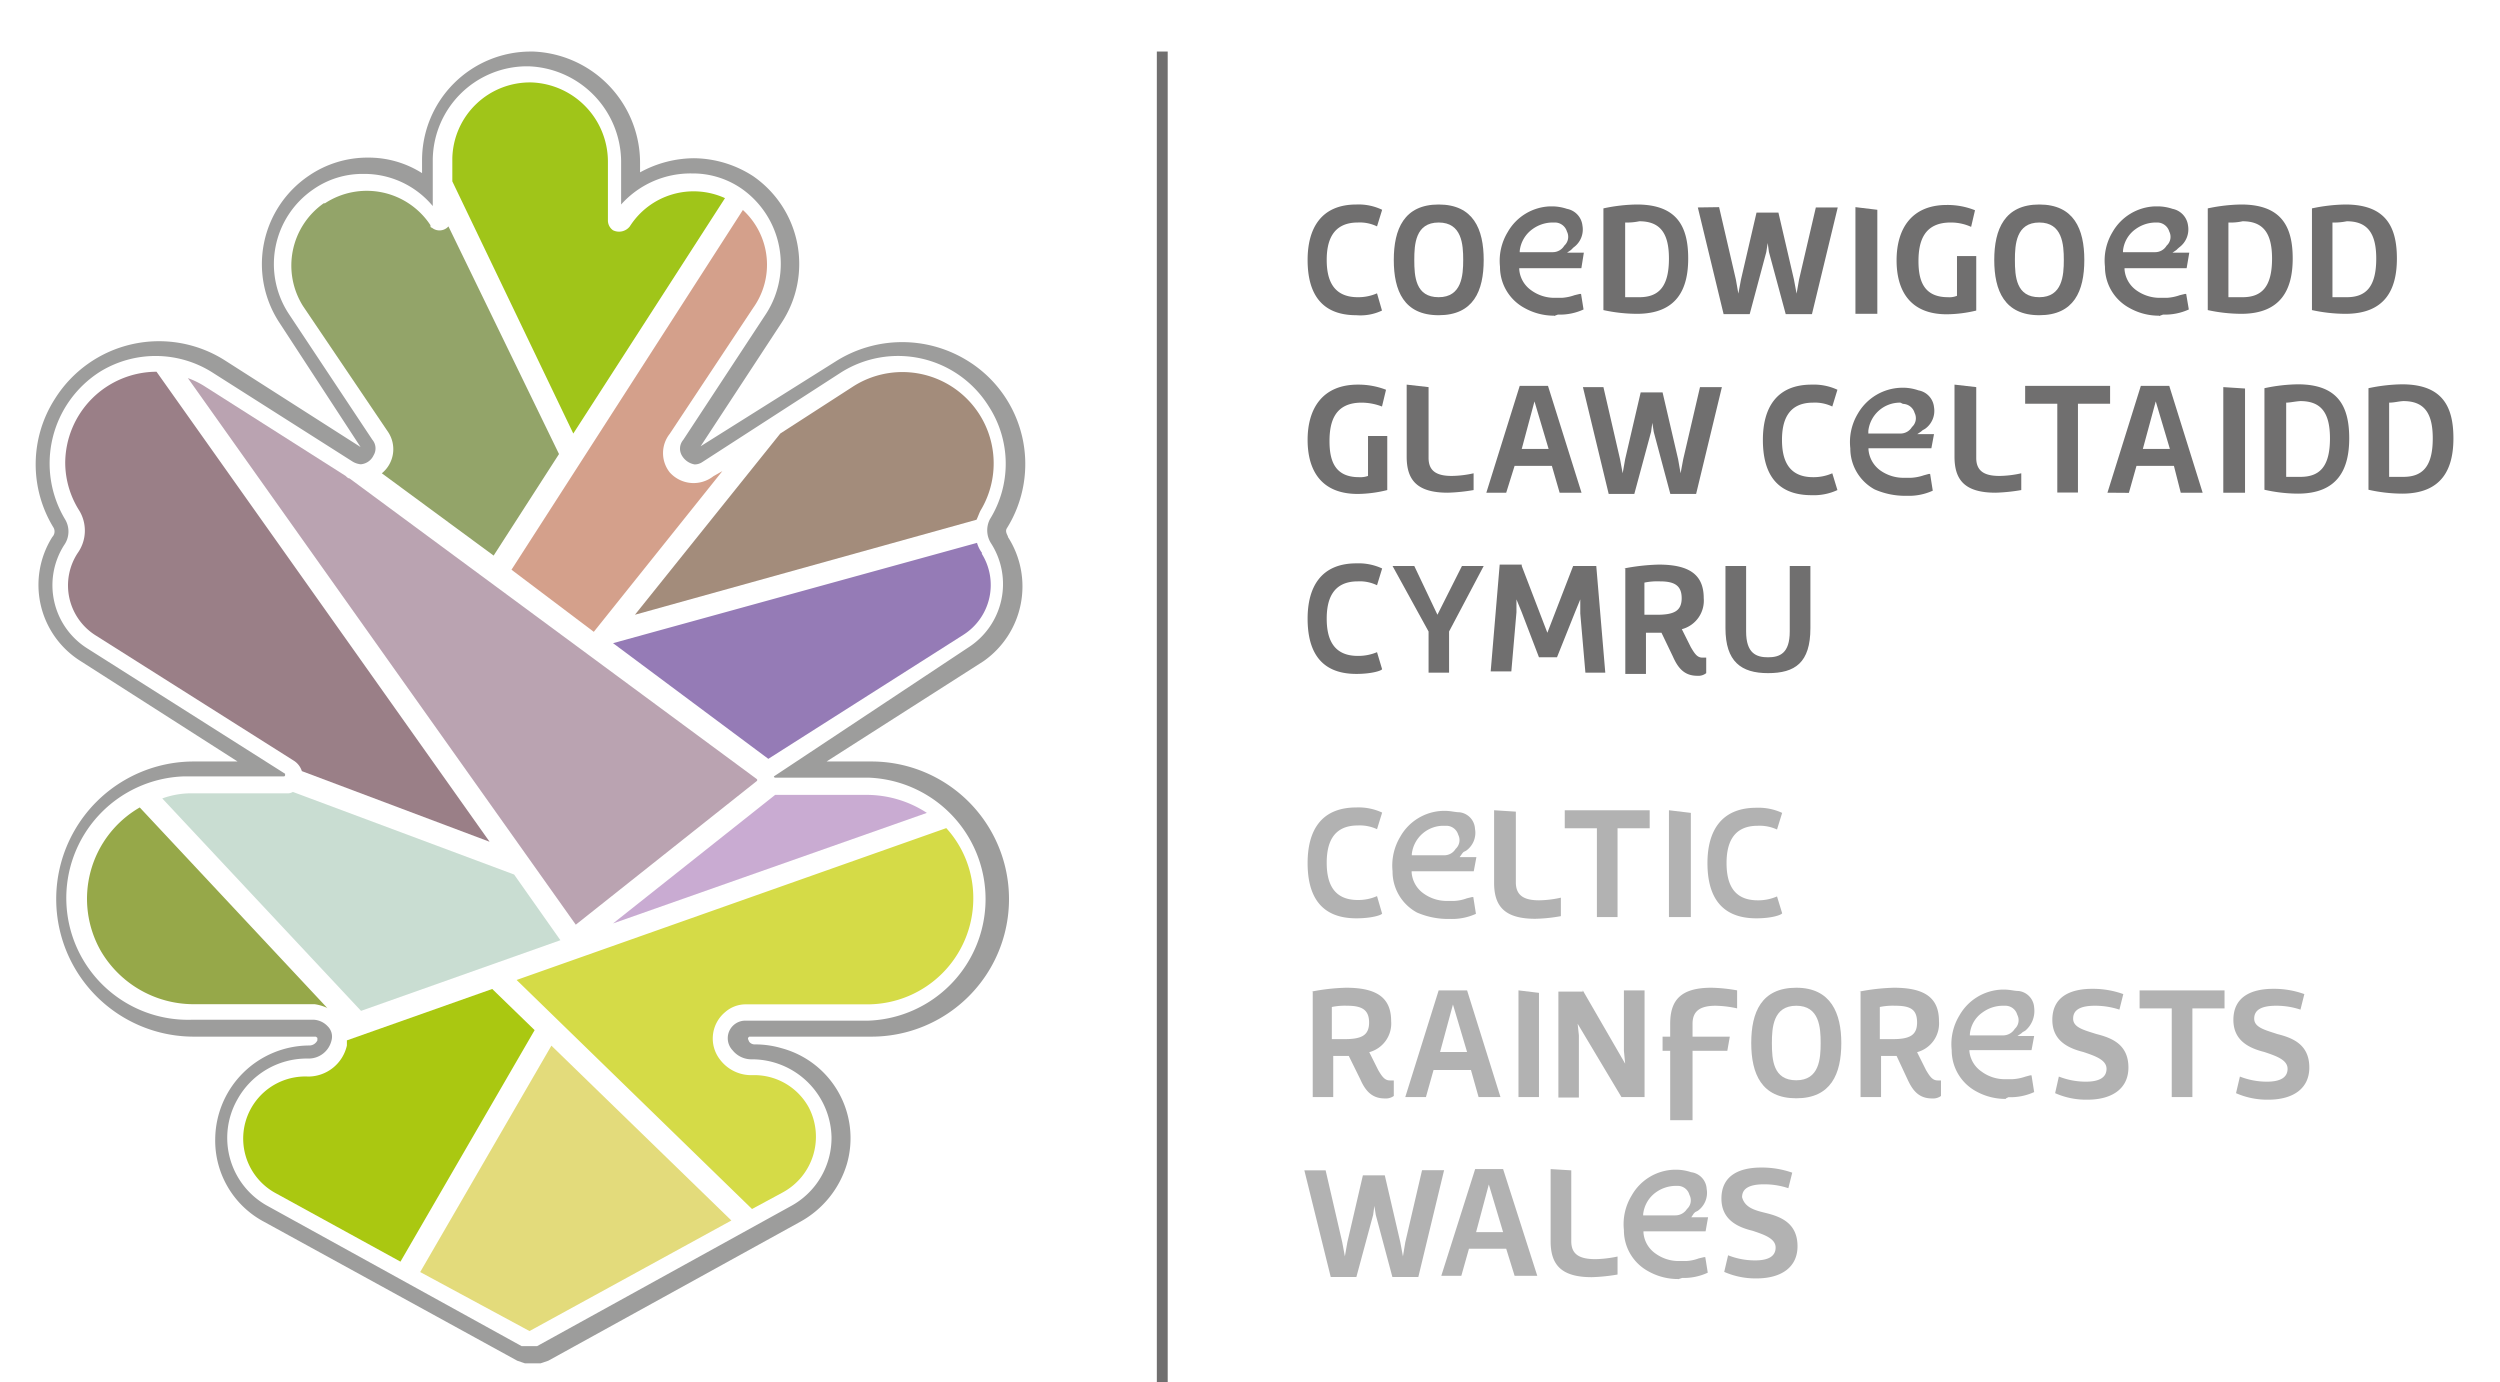 <svg xmlns="http://www.w3.org/2000/svg" viewBox="0 0 161 89"><g style="isolation:isolate"><path d="M87.35,20.3c-2.4,0-3.14-1.58-3.14-3.56s.83-3.57,3.14-3.57a3.51,3.51,0,0,1,1.66.34l-.33,1.07a2.54,2.54,0,0,0-1.24-.25c-1.66,0-2,1.25-2,2.41s.33,2.4,2,2.4a3,3,0,0,0,1.24-.25L89,20A3.22,3.22,0,0,1,87.35,20.3Z" fill="#706f6f"/></g><g style="isolation:isolate"><path d="M95.55,16.74c0,2-.66,3.56-2.9,3.56s-2.89-1.58-2.89-3.56.66-3.57,2.89-3.57S95.55,14.75,95.55,16.74Zm-4.47,0c0,1.07.08,2.4,1.57,2.4s1.58-1.41,1.58-2.4-.08-2.41-1.58-2.41S91.08,15.74,91.08,16.74Z" fill="#706f6f"/></g><path d="M99.94,14.33a2.23,2.23,0,0,0-1.24.42,2,2,0,0,0-.83,1.41v.08H100a.86.86,0,0,0,.74-.42.76.76,0,0,0,.17-.91.81.81,0,0,0-.75-.58h-.25m.17,6a3.89,3.89,0,0,1-1.91-.5,3,3,0,0,1-1.57-2.65,3.57,3.57,0,0,1,.5-2.24,3.27,3.27,0,0,1,2.73-1.65H100a3.08,3.08,0,0,1,.91.16,1.23,1.23,0,0,1,1,1.08,1.42,1.42,0,0,1-.58,1.41l-.08.08-.08.08-.25.17H102l-.16,1h-4v.09a1.81,1.81,0,0,0,.75,1.32,2.54,2.54,0,0,0,1.57.5h.42a3,3,0,0,0,.82-.17l.33-.08h.09l.16,1a3.64,3.64,0,0,1-1.65.33l-.25.09" fill="#706f6f"/><g style="isolation:isolate"><path d="M103.26,13.42a10.82,10.82,0,0,1,2.15-.25c2.65,0,3.31,1.49,3.31,3.48s-.74,3.56-3.31,3.56a10.22,10.22,0,0,1-2.15-.24Zm1.4.91v4.81h.91c1.25,0,1.91-.67,1.91-2.49,0-1.65-.58-2.4-1.91-2.4A3.82,3.82,0,0,1,104.66,14.33Z" fill="#706f6f"/></g><g style="isolation:isolate"><path d="M110.71,13.34,111.79,18l.16.91.17-.91,1-4.31h1.41l1,4.31.17.91.16-.91,1.08-4.64h1.41l-1.66,6.87H115l-1.08-4-.08-.58-.09.58-1.07,4H111l-1.66-6.87Z" fill="#706f6f"/></g><polygon points="120.9 13.51 120.9 20.21 119.49 20.21 119.49 13.34 120.9 13.51" fill="#706f6f"/><g style="isolation:isolate"><path d="M125.62,14.33c-1.74,0-2.07,1.25-2.07,2.49s.33,2.32,1.9,2.32a1.29,1.29,0,0,0,.58-.09V16.49h1.24V20a8.31,8.31,0,0,1-1.9.24c-2.4,0-3.23-1.57-3.23-3.47,0-2.08,1-3.57,3.23-3.57a4.75,4.75,0,0,1,1.82.34l-.25,1.07A3.13,3.13,0,0,0,125.62,14.33Z" fill="#706f6f"/><path d="M134.23,16.74c0,2-.66,3.56-2.9,3.56s-2.9-1.58-2.9-3.56.67-3.57,2.9-3.57S134.23,14.75,134.23,16.74Zm-4.47,0c0,1.07.08,2.4,1.57,2.4s1.58-1.41,1.58-2.4-.09-2.41-1.58-2.41S129.76,15.74,129.76,16.74Z" fill="#706f6f"/></g><path d="M138.79,14.33a2.23,2.23,0,0,0-1.25.42,1.94,1.94,0,0,0-.82,1.41v.08h2.07a.86.86,0,0,0,.74-.42.76.76,0,0,0,.17-.91.81.81,0,0,0-.75-.58h-.16m.24,6a3.85,3.85,0,0,1-1.9-.5,3,3,0,0,1-1.57-2.65,3.56,3.56,0,0,1,.49-2.24,3.29,3.29,0,0,1,2.74-1.65H139a3.08,3.08,0,0,1,.91.16,1.25,1.25,0,0,1,1,1.08,1.44,1.44,0,0,1-.58,1.41l-.09.08-.08.08-.25.17h1.08l-.17,1h-4v.09a1.83,1.83,0,0,0,.74,1.32,2.59,2.59,0,0,0,1.58.5h.41a3.07,3.07,0,0,0,.83-.17l.33-.08h.08l.17,1a3.71,3.71,0,0,1-1.66.33l-.25.09" fill="#706f6f"/><g style="isolation:isolate"><path d="M142.18,13.42a11,11,0,0,1,2.15-.25c2.65,0,3.32,1.49,3.32,3.48s-.75,3.56-3.32,3.56a10.34,10.34,0,0,1-2.15-.24Zm1.33.91v4.81h.91c1.24,0,1.9-.67,1.9-2.49,0-1.65-.58-2.4-1.9-2.4A3.51,3.51,0,0,1,143.51,14.33Z" fill="#706f6f"/><path d="M148.89,13.42a11,11,0,0,1,2.15-.25c2.65,0,3.32,1.49,3.32,3.48s-.75,3.56-3.32,3.56a10.22,10.22,0,0,1-2.15-.24Zm1.32.91v4.81h.92c1.24,0,1.9-.67,1.9-2.49,0-1.65-.58-2.4-1.9-2.4A3.94,3.94,0,0,1,150.21,14.33Z" fill="#706f6f"/></g><g style="isolation:isolate"><path d="M87.69,25.93c-1.74,0-2.07,1.24-2.07,2.48s.33,2.32,1.9,2.32a1.46,1.46,0,0,0,.58-.08V28.08h1.24v3.48a8.11,8.11,0,0,1-1.9.25c-2.4,0-3.23-1.57-3.23-3.48,0-2.07,1-3.56,3.23-3.56a4.94,4.94,0,0,1,1.82.33L89,26.18A3.69,3.69,0,0,0,87.69,25.93Z" fill="#706f6f"/></g><path d="M92,24.93v4.56c0,.83.5,1.16,1.49,1.16a6.72,6.72,0,0,0,1.41-.17v1.08a11.68,11.68,0,0,1-1.66.17c-2,0-2.65-.83-2.65-2.32V24.77Z" fill="#706f6f"/><g style="isolation:isolate"><path d="M95.72,31.73l2.15-6.88h1.82l2.16,6.88h-1.41L99.94,30h-2.4L97,31.73ZM98,28.91h1.73l-.91-3.06Z" fill="#706f6f"/></g><g style="isolation:isolate"><path d="M103.26,24.93l1.07,4.64.17.91.16-.91,1-4.3h1.41l1,4.3.16.91.17-.91,1.08-4.64h1.41l-1.66,6.88h-1.66l-1.07-4-.09-.58-.08.58-1.08,4h-1.65l-1.66-6.88Z" fill="#706f6f"/><path d="M116.67,31.89c-2.4,0-3.14-1.57-3.14-3.56s.82-3.56,3.14-3.56a3.6,3.6,0,0,1,1.66.33L118,26.18a2.59,2.59,0,0,0-1.24-.25c-1.66,0-2,1.24-2,2.4s.33,2.4,2,2.4a3,3,0,0,0,1.24-.25l.33,1.08A3.6,3.6,0,0,1,116.67,31.89Z" fill="#706f6f"/></g><path d="M122.39,25.93a2.05,2.05,0,0,0-2.07,1.82v.17h2.07a.86.86,0,0,0,.74-.42.76.76,0,0,0,.17-.91.8.8,0,0,0-.75-.58l-.16-.08m.25,6a4.88,4.88,0,0,1-1.91-.41,3,3,0,0,1-1.57-2.65,3.55,3.55,0,0,1,.49-2.24,3.33,3.33,0,0,1,2.82-1.66h.17a3.07,3.07,0,0,1,.91.17,1.22,1.22,0,0,1,1,1.08,1.42,1.42,0,0,1-.58,1.4l-.16.09-.09.08-.25.17h1.08l-.17.91h-4.05v.08a1.85,1.85,0,0,0,.74,1.33,2.58,2.58,0,0,0,1.58.49h.41a3,3,0,0,0,.83-.16l.33-.09h.08l.17,1.08a3.71,3.71,0,0,1-1.66.33h-.16" fill="#706f6f"/><path d="M127.27,24.93v4.56c0,.83.5,1.16,1.49,1.16a6.72,6.72,0,0,0,1.41-.17v1.08a11.54,11.54,0,0,1-1.65.17c-2,0-2.65-.83-2.65-2.32V24.77Z" fill="#706f6f"/><g style="isolation:isolate"><path d="M135.89,26h-2.07v5.72h-1.33V26h-2.07V24.85h5.47Z" fill="#706f6f"/></g><g style="isolation:isolate"><path d="M135.72,31.73l2.15-6.88h1.83l2.15,6.88h-1.41L140,30h-2.41l-.49,1.74ZM138,28.91h1.74l-.91-3.06Z" fill="#706f6f"/></g><polygon points="144.58 25.02 144.58 31.73 143.18 31.73 143.18 24.93 144.58 25.02" fill="#706f6f"/><g style="isolation:isolate"><path d="M145.83,25a10.82,10.82,0,0,1,2.15-.25c2.65,0,3.31,1.49,3.31,3.48s-.74,3.56-3.31,3.56a9.83,9.83,0,0,1-2.15-.25Zm1.4.91v4.8h.91c1.25,0,1.91-.66,1.91-2.48,0-1.66-.58-2.4-1.91-2.4C147.81,25.85,147.48,25.93,147.23,25.93Z" fill="#706f6f"/><path d="M152.53,25a11,11,0,0,1,2.16-.25c2.65,0,3.31,1.49,3.31,3.48s-.75,3.56-3.31,3.56a10,10,0,0,1-2.16-.25Zm1.33.91v4.8h.91c1.24,0,1.9-.66,1.9-2.48,0-1.66-.57-2.4-1.9-2.4C154.44,25.85,154.19,25.93,153.86,25.93Z" fill="#706f6f"/></g><g style="isolation:isolate"><path d="M87.35,43.4c-2.4,0-3.14-1.57-3.14-3.56s.83-3.56,3.14-3.56a3.6,3.6,0,0,1,1.66.33l-.33,1.08a2.54,2.54,0,0,0-1.24-.25c-1.66,0-2,1.24-2,2.4s.33,2.4,2,2.4A3.12,3.12,0,0,0,88.68,42L89,43.07C89.09,43.15,88.43,43.4,87.35,43.4Z" fill="#706f6f"/></g><g style="isolation:isolate"><path d="M91.08,36.45l1.49,3.14,1.58-3.14h1.4l-2.23,4.22v2.65H92V40.67l-2.32-4.22Z" fill="#706f6f"/></g><g style="isolation:isolate"><path d="M98,36.45l1.65,4.3,1.66-4.3h1.49l.58,6.87H102.1l-.33-3.81V38.6l-.34.83-1.16,2.9H99.11L98,39.43l-.34-.83v.83l-.33,3.81H96l.58-6.88H98Z" fill="#706f6f"/><path d="M104.58,36.61a13.33,13.33,0,0,1,2.24-.25c2,0,2.9.67,2.9,2.16a1.9,1.9,0,0,1-1.41,2l.58,1.16c.25.42.41.67.74.67h.25v1a.81.81,0,0,1-.58.17c-.83,0-1.24-.5-1.57-1.25L107,40.75h-1V43.4h-1.33V36.61Zm2.32.83a4.14,4.14,0,0,0-1,.08v2.07h.82c1.08,0,1.58-.24,1.58-1.07S107.81,37.44,106.9,37.44Z" fill="#706f6f"/><path d="M112.45,36.45v4.22c0,1.41.66,1.66,1.41,1.66s1.4-.25,1.4-1.66V36.45h1.33v4c0,2.24-1,2.9-2.73,2.9s-2.74-.74-2.74-2.9v-4Z" fill="#706f6f"/></g><g style="isolation:isolate"><path d="M87.35,59.14c-2.4,0-3.14-1.57-3.14-3.56S85,52,87.35,52a3.6,3.6,0,0,1,1.66.33l-.33,1.07a2.63,2.63,0,0,0-1.24-.24c-1.66,0-2,1.24-2,2.4s.33,2.4,2,2.4a3,3,0,0,0,1.24-.25L89,58.81C89.09,58.89,88.43,59.14,87.35,59.14Z" fill="#b2b2b2"/></g><path d="M93,53.18A2.05,2.05,0,0,0,90.92,55v.08H93a.85.85,0,0,0,.74-.41.76.76,0,0,0,.17-.91.8.8,0,0,0-.75-.58H93m.16,6a5.05,5.05,0,0,1-1.9-.41,3,3,0,0,1-1.58-2.66,3.61,3.61,0,0,1,.5-2.23,3.27,3.27,0,0,1,2.73-1.66h.17c.33,0,.66.09.91.09a1.13,1.13,0,0,1,1,1.07,1.41,1.41,0,0,1-.58,1.41l-.16.08-.08.09-.17.24h1.08l-.17.91h-4v.09a1.83,1.83,0,0,0,.74,1.32,2.56,2.56,0,0,0,1.57.5h.42a2.73,2.73,0,0,0,.83-.17l.33-.08h.08l.17,1.08a3.71,3.71,0,0,1-1.66.33h-.25" fill="#b2b2b2"/><path d="M97.62,52.27v4.55c0,.83.5,1.16,1.49,1.16a6.72,6.72,0,0,0,1.41-.17V59a10.26,10.26,0,0,1-1.65.17c-2,0-2.65-.83-2.65-2.32V52.18Z" fill="#b2b2b2"/><g style="isolation:isolate"><path d="M106.24,53.34h-2.07v5.72h-1.33V53.34h-2.07V52.18h5.47Z" fill="#b2b2b2"/></g><polygon points="108.89 52.35 108.89 59.06 107.48 59.06 107.48 52.18 108.89 52.35" fill="#b2b2b2"/><g style="isolation:isolate"><path d="M113.11,59.14c-2.4,0-3.15-1.57-3.15-3.56s.83-3.56,3.15-3.56a3.6,3.6,0,0,1,1.66.33l-.33,1.07a2.7,2.7,0,0,0-1.25-.24c-1.65,0-2,1.24-2,2.4s.33,2.4,2,2.4a3,3,0,0,0,1.25-.25l.33,1.08C114.77,58.89,114.19,59.14,113.11,59.14Z" fill="#b2b2b2"/></g><g style="isolation:isolate"><path d="M84.46,63.86a13.07,13.07,0,0,1,2.23-.25c2,0,2.9.66,2.9,2.15a1.91,1.91,0,0,1-1.41,2l.58,1.16c.25.42.42.66.75.66h.25v1a.87.87,0,0,1-.58.16c-.83,0-1.25-.49-1.58-1.24L86.86,68h-1v2.65H84.54V63.86Zm2.31.91a4.14,4.14,0,0,0-1,.08v2.07h.83c1.08,0,1.57-.24,1.57-1.07S87.69,64.77,86.77,64.77Z" fill="#b2b2b2"/><path d="M90.5,70.65l2.15-6.87h1.83l2.15,6.87H95.22l-.49-1.74H92.32l-.49,1.74Zm2.24-2.9h1.74l-.91-3.06Z" fill="#b2b2b2"/></g><polygon points="99.11 63.94 99.11 70.65 97.79 70.65 97.79 63.78 99.11 63.94" fill="#b2b2b2"/><g style="isolation:isolate"><path d="M101.93,63.78l2.73,4.72-.08-.83V63.78h1.33v6.87h-1.49l-2.82-4.72.08.75v4h-1.32V63.86h1.57Z" fill="#b2b2b2"/></g><path d="M110.46,64.77a6.81,6.81,0,0,1,1.41.17V63.78a10.38,10.38,0,0,0-1.66-.17c-2,0-2.65.83-2.65,2.32v.83h-.49v.91h.49v4.47H109V67.67h2.24l.16-.91H109v-.83c0-.83.5-1.16,1.49-1.16" fill="#b2b2b2"/><g style="isolation:isolate"><path d="M118.58,67.17c0,2-.67,3.56-2.9,3.56s-2.9-1.57-2.9-3.56.66-3.56,2.9-3.56S118.58,65.27,118.58,67.17Zm-4.47,0c0,1.08.08,2.4,1.57,2.4s1.57-1.4,1.57-2.4-.08-2.4-1.57-2.4S114.11,66.18,114.11,67.17Z" fill="#b2b2b2"/><path d="M119.74,63.86a13.07,13.07,0,0,1,2.23-.25c2,0,2.9.66,2.9,2.15a1.91,1.91,0,0,1-1.41,2l.58,1.16c.25.42.42.66.75.66H125v1a.87.87,0,0,1-.58.16c-.83,0-1.24-.49-1.58-1.24L122.14,68h-1v2.65h-1.32V63.86Zm2.32.91a4.18,4.18,0,0,0-1,.08v2.07h.83c1.08,0,1.57-.24,1.57-1.07S123.05,64.77,122.06,64.77Z" fill="#b2b2b2"/></g><path d="M128.93,64.77a2.23,2.23,0,0,0-1.24.42,1.9,1.9,0,0,0-.83,1.4v.09H129a.89.89,0,0,0,.75-.42.75.75,0,0,0,.16-.91.79.79,0,0,0-.74-.58h-.25m.25,6a3.88,3.88,0,0,1-1.91-.49,3,3,0,0,1-1.57-2.65,3.55,3.55,0,0,1,.5-2.24,3.28,3.28,0,0,1,2.73-1.66h.17c.33,0,.66.09.91.09a1.14,1.14,0,0,1,1,1.07,1.66,1.66,0,0,1-.58,1.49l-.16.09-.09.08-.25.17H131l-.17.91h-4v.08A1.81,1.81,0,0,0,127.6,69a2.53,2.53,0,0,0,1.58.5h.41a3,3,0,0,0,.83-.16l.33-.09h.08l.17,1.08a3.71,3.71,0,0,1-1.66.33l-.16.08" fill="#b2b2b2"/><g style="isolation:isolate"><path d="M135,66.59c1,.25,2.07.67,2.07,2.16,0,1.32-1,2.07-2.65,2.07a4.92,4.92,0,0,1-2.07-.42l.24-1.07a4.75,4.75,0,0,0,1.74.33c.83,0,1.33-.25,1.33-.83s-.75-.83-1.49-1.08c-1-.25-2-.74-2-2.07,0-1.49,1.16-2,2.57-2a5.75,5.75,0,0,1,2,.34l-.25,1a5,5,0,0,0-1.58-.25c-.91,0-1.4.25-1.4.83S134.23,66.34,135,66.59Z" fill="#b2b2b2"/></g><g style="isolation:isolate"><path d="M143.26,64.94h-2.07v5.71h-1.33V64.94h-2.07V63.78h5.47Z" fill="#b2b2b2"/><path d="M146.65,66.59c1,.25,2.07.67,2.07,2.16,0,1.32-1,2.07-2.65,2.07A5,5,0,0,1,144,70.4l.25-1.07a4.75,4.75,0,0,0,1.74.33c.83,0,1.33-.25,1.33-.83s-.75-.83-1.49-1.08c-1-.25-2-.74-2-2.07,0-1.49,1.16-2,2.57-2a5.73,5.73,0,0,1,2,.34l-.25,1a4.87,4.87,0,0,0-1.57-.25c-.91,0-1.41.25-1.41.83S145.91,66.34,146.65,66.59Z" fill="#b2b2b2"/></g><g style="isolation:isolate"><path d="M85.37,75.37,86.44,80l.17.91.16-.91,1-4.31h1.41l1,4.31.17.91L90.5,80l1.08-4.64H93l-1.66,6.88H89.67l-1.07-4-.09-.58-.08.58-1.08,4H85.7L84,75.37Z" fill="#b2b2b2"/></g><g style="isolation:isolate"><path d="M92.82,82.16,95,75.29H96.8L99,82.16H97.54L97,80.42h-2.4l-.49,1.74Zm2.24-2.81H96.8l-.92-3.07Z" fill="#b2b2b2"/></g><path d="M101.19,75.37v4.56c0,.83.49,1.16,1.57,1.16a7.56,7.56,0,0,0,1.41-.17v1.16a11.68,11.68,0,0,1-1.66.17c-2,0-2.65-.83-2.65-2.32V75.29Z" fill="#b2b2b2"/><path d="M107.89,76.37a2.22,2.22,0,0,0-1.24.41,2,2,0,0,0-.83,1.41v.08h2.07a.88.88,0,0,0,.75-.41.75.75,0,0,0,.16-.91.78.78,0,0,0-.74-.58h-.17m.17,6a3.89,3.89,0,0,1-1.91-.5,3,3,0,0,1-1.57-2.65,3.54,3.54,0,0,1,.5-2.23,3.26,3.26,0,0,1,2.73-1.66H108a3.08,3.08,0,0,1,.91.16,1.15,1.15,0,0,1,1,1.08,1.42,1.42,0,0,1-.58,1.41l-.16.08-.09.09-.16.24H110l-.16.91h-4v.09a1.81,1.81,0,0,0,.75,1.32,2.54,2.54,0,0,0,1.57.5h.42a2.67,2.67,0,0,0,.82-.17l.34-.08h.08l.16,1a3.65,3.65,0,0,1-1.65.34l-.25.08" fill="#b2b2b2"/><g style="isolation:isolate"><path d="M113.69,78.11c1,.24,2.07.66,2.07,2.15,0,1.32-1,2.07-2.65,2.07a5,5,0,0,1-2.07-.42l.25-1.07a4.69,4.69,0,0,0,1.74.33c.83,0,1.32-.25,1.32-.83s-.74-.83-1.49-1.08c-1-.24-2-.74-2-2.07,0-1.49,1.15-2,2.56-2a5.9,5.9,0,0,1,2,.33l-.25,1a4.87,4.87,0,0,0-1.57-.25c-.91,0-1.41.25-1.41.83C112.37,77.77,113,77.94,113.69,78.11Z" fill="#b2b2b2"/></g><path d="M49.84,50V50a.08.08,0,0,0,.08.08h6a7.83,7.83,0,0,1,0,15.65H48a1.13,1.13,0,0,0-.82,1.91,1.56,1.56,0,0,0,1.16.58h.08a5.13,5.13,0,0,1,5.13,5,5,5,0,0,1-2.65,4.47l-16.31,9h-1l-16.31-9a5,5,0,0,1-2-6.87,5.11,5.11,0,0,1,4.47-2.65h.09A1.51,1.51,0,0,0,21.35,67a.93.93,0,0,0-.25-.91,1.33,1.33,0,0,0-.91-.42H12.4A7.83,7.83,0,0,1,11.82,50h6.46a.08.08,0,0,0,.08-.08v-.09L5.61,41.75a4.81,4.81,0,0,1-1.49-6.63,1.52,1.52,0,0,0,.08-1.66,7,7,0,0,1,2.24-9.52,6.83,6.83,0,0,1,7.29.08l9,5.72a1.27,1.27,0,0,0,.5.16,1,1,0,0,0,.83-.58.86.86,0,0,0-.08-1l-5.39-8.12a5.83,5.83,0,0,1,1.58-8,5.53,5.53,0,0,1,3.23-1,5.73,5.73,0,0,1,4.47,2.07v-3a6.08,6.08,0,0,1,6-6h.16A6.18,6.18,0,0,1,40,10.36v2.81a6,6,0,0,1,4.56-2,5.53,5.53,0,0,1,3.23,1,5.92,5.92,0,0,1,1.57,8L44,28.33a.87.87,0,0,0-.09,1,1.18,1.18,0,0,0,.83.58.9.9,0,0,0,.5-.16L54.14,24a6.88,6.88,0,0,1,9.53,2.16h0a6.79,6.79,0,0,1,.08,7.28A1.55,1.55,0,0,0,63.83,35a4.85,4.85,0,0,1-1.49,6.71h0ZM64.91,34.54c-.08-.16-.17-.33-.08-.5A7.81,7.81,0,0,0,62.26,23.2a8,8,0,0,0-8.45.08l-8.69,5.46,5.21-7.95a6.87,6.87,0,0,0-1.82-9.44,7.12,7.12,0,0,0-3.81-1.16,7.28,7.28,0,0,0-3.48.91v-.66a7.17,7.17,0,0,0-6.87-7.12h-.17a7,7,0,0,0-7,7v.83a6.42,6.42,0,0,0-3.47-1,6.7,6.7,0,0,0-3.81,1.16A6.87,6.87,0,0,0,18,20.79l5.22,8L14.47,23.2A7.91,7.91,0,0,0,3.54,25.68,7.8,7.8,0,0,0,3.46,34a.51.51,0,0,1-.09.58,5.79,5.79,0,0,0,1.83,8l10.1,6.46H12.48a8.86,8.86,0,0,0,0,17.72h7.79c.08,0,.08,0,.17.08V67a.58.58,0,0,1-.5.33h-.08a6.08,6.08,0,0,0-6,6A5.92,5.92,0,0,0,17,78.68l16.31,8.95.5.17h1l.5-.17,16.23-8.95a6.3,6.3,0,0,0,3-3.72,6,6,0,0,0-4.22-7.46,6,6,0,0,0-1.66-.24h-.08a.44.44,0,0,1-.33-.17c-.08-.17-.08-.17-.08-.25l.08-.08h7.87a8.86,8.86,0,0,0,0-17.72H53.23l10.11-6.46a5.88,5.88,0,0,0,1.57-8" fill="#9d9d9c"/><path d="M59.69,52.35a7.1,7.1,0,0,0-3.89-1.16H49.92L39.48,59.47Z" fill="#c9abd2"/><path d="M33.11,56.32,18.86,51a.68.68,0,0,1-.41.09h-6a5.49,5.49,0,0,0-2,.33L23.25,65.1l12.84-4.55Z" fill="#c9ddd2"/><path d="M25,27.83a2,2,0,0,1-.41,2.65l7.2,5.3L36,29.24,28.88,14.58a.77.77,0,0,1-1.07.08c-.09,0-.09-.08-.09-.16a4.91,4.91,0,0,0-6.79-1.41h-.08a4.9,4.9,0,0,0-1.33,6.63Z" fill="#93a469"/><path d="M37.08,59.55l11.68-9.27v-.09L22.51,30.81c-.09,0-.17-.08-.25-.16l-9-5.72a5.47,5.47,0,0,0-1.16-.58Z" fill="#baa3b1"/><path d="M47.85,13.51,32.94,36.69l5.3,4,8.28-10.35-.58.33a2.06,2.06,0,0,1-2.81-.25,2,2,0,0,1,0-2.48l5.38-8.12a4.78,4.78,0,0,0-.66-6.29" fill="#d4a08b"/><path d="M50.25,27.92,40.89,39.59l22-6.12c.08-.17.17-.42.25-.58a5.88,5.88,0,0,0-8.2-8Z" fill="#a38c7b"/><path d="M36.92,27.92l9.77-15.16a4.87,4.87,0,0,0-6.13,1.82.88.88,0,0,1-1.08.25.77.77,0,0,1-.33-.66V10.44a5.11,5.11,0,0,0-4.88-5.13,5,5,0,0,0-5.14,4.88v1.49Z" fill="#a0c519"/><path d="M33.27,63.11,48.43,77.86l2-1.08a4.08,4.08,0,0,0,1.65-5.47,4,4,0,0,0-3.64-2.07,2.52,2.52,0,0,1-2.07-1,2.21,2.21,0,0,1,.33-3.06,2,2,0,0,1,1.32-.5h7.87a6.82,6.82,0,0,0,6.79-6.79,6.67,6.67,0,0,0-1.74-4.56Z" fill="#d5db47"/><path d="M63.25,35.62a2,2,0,0,1-.33-.66L39.48,41.42l10,7.45,12.58-8a3.8,3.8,0,0,0,1.16-5.22h0" fill="#957bb6"/><polygon points="35.51 67.34 27.06 81.92 34.1 85.72 47.1 78.6 35.51 67.34" fill="#e3db7b"/><path d="M21.1,64.94,9,52a6.79,6.79,0,0,0-2.49,9.27,6.93,6.93,0,0,0,5.88,3.4h7.87a2.92,2.92,0,0,1,.83.25" fill="#96a849"/><path d="M5,35.62H5a3.8,3.8,0,0,0,1.16,5.3h0L18.94,49a1.24,1.24,0,0,1,.5.66l12.09,4.55L10.08,23.94A5.9,5.9,0,0,0,4.2,29.82a5.79,5.79,0,0,0,.91,3.07A2.49,2.49,0,0,1,5,35.62" fill="#9a7f87"/><path d="M34.43,66.34,31.7,63.69,22.34,67v.33a2.56,2.56,0,0,1-2.48,2,4,4,0,0,0-2.07,7.53l8,4.39Z" fill="#aac811"/><line x1="74.85" y1="3.32" x2="74.85" y2="89.7" fill="none" stroke="#706f6f" stroke-miterlimit="10" stroke-width="0.7"/></svg>
